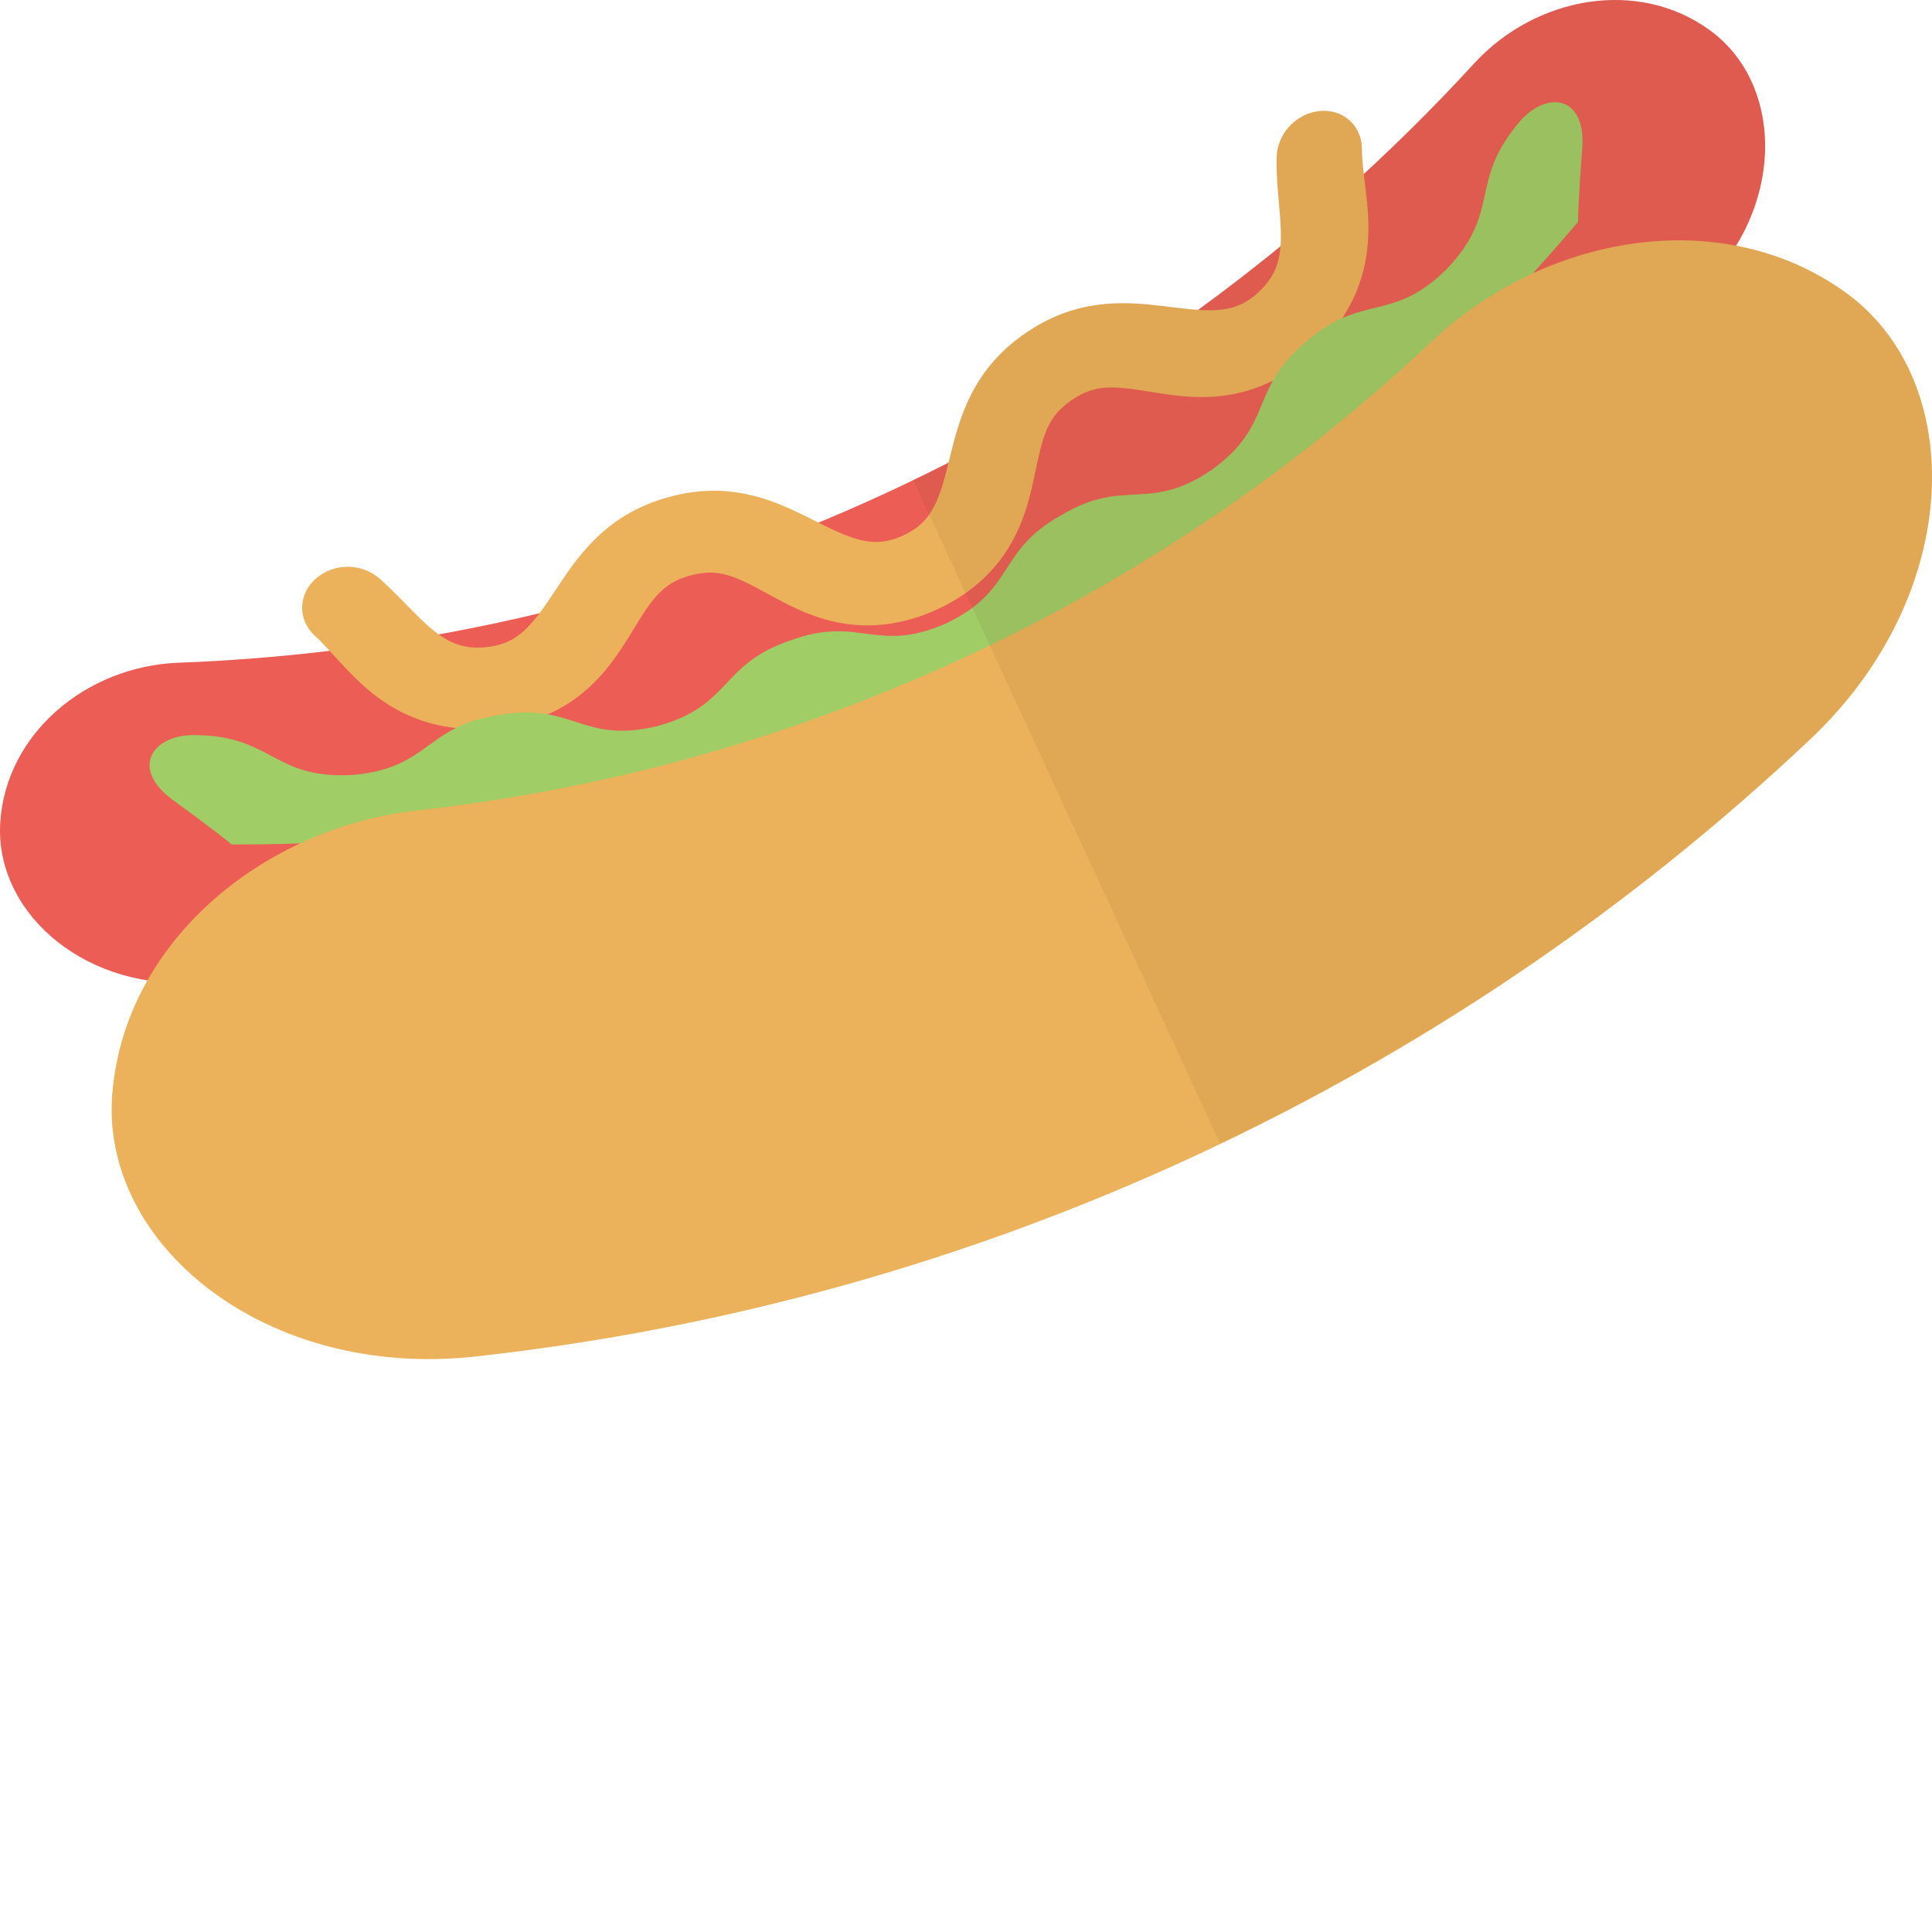 <?xml version="1.0" encoding="iso-8859-1"?>
<!DOCTYPE svg PUBLIC "-//W3C//DTD SVG 1.1//EN" "http://www.w3.org/Graphics/SVG/1.1/DTD/svg11.dtd">
<svg height="800px" width="800px" version="1.1" id="_x35_" xmlns="http://www.w3.org/2000/svg" xmlns:xlink="http://www.w3.org/1999/xlink" 
	 viewBox="0 0 512 512"  xml:space="preserve">
<g>
	<g>
		<path style="fill:#EB5D55;" d="M453.231,8.091c18.883,13.849,19.886,44.46,0.072,66.038
			C349.342,187.569,204.122,254.732,50.35,260.485c-29.269,1.108-51.939-19.479-50.262-42.829
			c1.654-23.416,22.865-41.052,47.083-42.021c131.097-4.895,254.916-62.163,343.547-158.879
			C407.139-1.069,434.32-5.814,453.231,8.091z"/>
		<path style="fill:#ECB25B;" d="M83.389,168.424c1.955,1.798,4.043,4.132,6.443,6.749c3.631,3.898,7.913,8.571,14.528,12.429
			c3.297,1.905,7.212,3.553,11.672,4.544c4.45,0.997,9.395,1.331,14.545,0.852c5.185-0.468,9.985-1.698,14.161-3.492
			c3.658-1.576,6.816-3.558,9.455-5.691c4.644-3.753,7.746-7.858,10.246-11.583c1.871-2.812,3.408-5.446,4.85-7.74
			c2.156-3.492,4.082-6.148,6.054-7.941c0.991-0.908,1.988-1.648,3.185-2.306c1.197-0.657,2.623-1.253,4.521-1.77
			c2.217-0.579,3.915-0.752,5.441-0.735c1.353,0.039,2.601,0.222,3.96,0.579c2.366,0.624,5.067,1.844,8.241,3.553
			c2.378,1.259,5,2.767,7.98,4.271c4.472,2.227,9.828,4.533,16.661,5.329c3.397,0.395,7.144,0.373,11.048-0.267
			c3.909-0.624,7.968-1.86,11.978-3.709c4.661-2.138,8.726-4.867,12.023-7.935c2.896-2.678,5.173-5.585,6.939-8.459
			c3.09-5.062,4.644-9.951,5.741-14.294c0.824-3.258,1.392-6.248,1.982-8.899c0.863-3.998,1.788-7.139,3.046-9.478
			c0.63-1.18,1.331-2.205,2.233-3.23c0.919-1.019,2.061-2.049,3.686-3.163c1.888-1.297,3.431-2.021,4.895-2.511
			c1.286-0.418,2.523-0.657,3.932-0.774c2.433-0.2,5.396,0.05,8.965,0.601c2.668,0.396,5.647,0.942,8.971,1.353
			c4.978,0.607,10.82,0.98,17.569-0.574c3.352-0.774,6.888-2.066,10.402-3.981c3.509-1.927,6.95-4.472,10.168-7.595
			c5.162-4.995,8.843-10.725,10.943-16.277c1.593-4.171,2.35-8.175,2.634-11.811c0.417-5.485-0.105-10.213-0.59-14.362
			c-0.507-4.137-0.975-7.696-0.975-10.636c-0.045-6.482-5.346-10.792-11.505-10.018c-6.164,0.785-10.987,6.159-11.109,12.39
			c-0.072,4.555,0.334,8.648,0.651,12.335c0.518,5.519,0.746,10.124,0.073,13.588c-0.323,1.748-0.813,3.219-1.57,4.667
			c-0.774,1.448-1.809,2.934-3.58,4.655c-1.71,1.665-3.18,2.65-4.599,3.363c-1.236,0.618-2.473,1.03-3.87,1.331
			c-2.428,0.513-5.424,0.562-8.982,0.262c-2.673-0.228-5.619-0.635-8.865-1.013c-4.839-0.551-10.386-1.069-16.6-0.256
			c-3.102,0.412-6.331,1.175-9.573,2.411c-3.235,1.231-6.448,2.924-9.567,5.062c-3.631,2.484-6.727,5.29-9.255,8.342
			c-2.205,2.656-3.959,5.451-5.346,8.225c-2.428,4.861-3.753,9.561-4.85,13.765c-0.808,3.163-1.476,6.081-2.217,8.654
			c-1.097,3.892-2.35,6.928-3.904,9.127c-0.774,1.114-1.621,2.038-2.684,2.94c-1.075,0.897-2.389,1.76-4.227,2.607
			c-2.133,0.98-3.826,1.414-5.385,1.609c-1.353,0.161-2.64,0.139-4.043-0.056c-2.445-0.339-5.257-1.292-8.503-2.773
			c-2.422-1.103-5.051-2.478-7.963-3.92c-4.355-2.138-9.383-4.488-15.486-5.786c-3.052-0.651-6.348-1.008-9.796-0.919
			c-3.453,0.084-7.039,0.607-10.698,1.598c-4.249,1.125-8.113,2.762-11.516,4.794c-2.974,1.765-5.575,3.842-7.813,5.992
			c-3.932,3.781-6.771,7.774-9.222,11.388c-1.838,2.717-3.458,5.24-5.029,7.428c-2.361,3.313-4.577,5.763-6.799,7.323
			c-1.119,0.785-2.239,1.392-3.564,1.882c-1.32,0.485-2.879,0.863-4.917,1.058c-3.152,0.267-5.224-0.061-7.167-0.679
			c-1.454-0.468-2.868-1.17-4.382-2.178c-2.267-1.481-4.689-3.681-7.345-6.371c-2.673-2.678-5.569-5.825-9.144-8.982
			c-4.683-4.104-11.923-4.16-16.7-0.128C79.118,157.209,78.667,164.025,83.389,168.424z"/>
		<path style="fill:#A0CD66;" d="M52.02,194.814c-11.282-0.373-17.853,8.47-6.393,17.062c11.605,8.425,15.793,11.878,15.748,11.906
			c68.751,0.323,135.814-14.64,196.769-42.829c60.949-28.188,115.784-69.602,160.071-122.187c-0.05,0.006,0.022-5.418,1.119-19.713
			c0.885-14.301-10.107-15.019-17.135-6.187c-12.914,15.564-4.371,23.154-18.649,38.268c-14.662,14.662-22.486,6.326-37.449,19.49
			c-15.303,12.713-8.292,21.74-24.869,33.807c-16.884,11.594-23.066,1.971-40.039,12.112c-17.224,9.64-11.973,19.786-30.383,28.618
			c-18.644,8.308-22.981-2.272-41.486,4.611c-18.7,6.365-15.381,17.302-35.15,22.653c-19.936,4.822-22.269-6.371-41.859-2.946
			c-19.713,2.873-18.438,14.234-39.092,15.904C72.48,206.48,72.229,195.058,52.02,194.814z"/>
		<path style="fill:#ECB25B;" d="M488.831,77.326c32.671,23.221,31.819,80.016-9.138,118.629
			c-96.917,91.459-221.142,148.911-353.598,163.523c-55.949,6.204-99.779-29.926-96.31-69.858
			c3.358-40.145,39.855-70.088,80.35-74.798c101.004-11.149,195.755-54.968,269.667-124.716
			C409.622,62.302,456.07,53.893,488.831,77.326z"/>
	</g>
	<g style="opacity:0.67;">
		<path style="opacity:0.14;fill:#673A1B;" d="M488.831,77.326c-8.799-6.293-18.594-10.23-28.779-12.162
			c12.462-20.415,9.561-45.045-6.822-57.073c-18.911-13.905-46.092-9.161-62.514,8.665c-9.361,10.219-19.189,19.88-29.302,29.208
			c-0.273-2.383-0.49-4.611-0.49-6.493c-0.045-6.482-5.346-10.792-11.505-10.018c-6.164,0.785-10.987,6.159-11.109,12.39
			c-0.072,4.555,0.334,8.648,0.651,12.335c0.401,4.26,0.618,7.958,0.396,11.026c-7.134,5.825-14.401,11.471-21.83,16.873
			c-0.379-0.022-0.701-0.006-1.097-0.034c-2.673-0.228-5.619-0.635-8.865-1.013c-4.839-0.551-10.386-1.069-16.6-0.256
			c-3.102,0.412-6.331,1.175-9.573,2.411c-3.235,1.231-6.448,2.924-9.567,5.062c-3.631,2.484-6.727,5.29-9.255,8.342
			c-2.205,2.656-3.959,5.451-5.346,8.225c-2.428,4.861-3.753,9.561-4.85,13.765c-0.346,1.359-0.663,2.645-0.975,3.91
			c-3.119,1.587-6.287,3.051-9.439,4.572l81.391,176.003c56.984-27.253,109.831-63.221,156.34-107.107
			C520.65,157.342,521.502,100.547,488.831,77.326z"/>
	</g>
</g>
</svg>